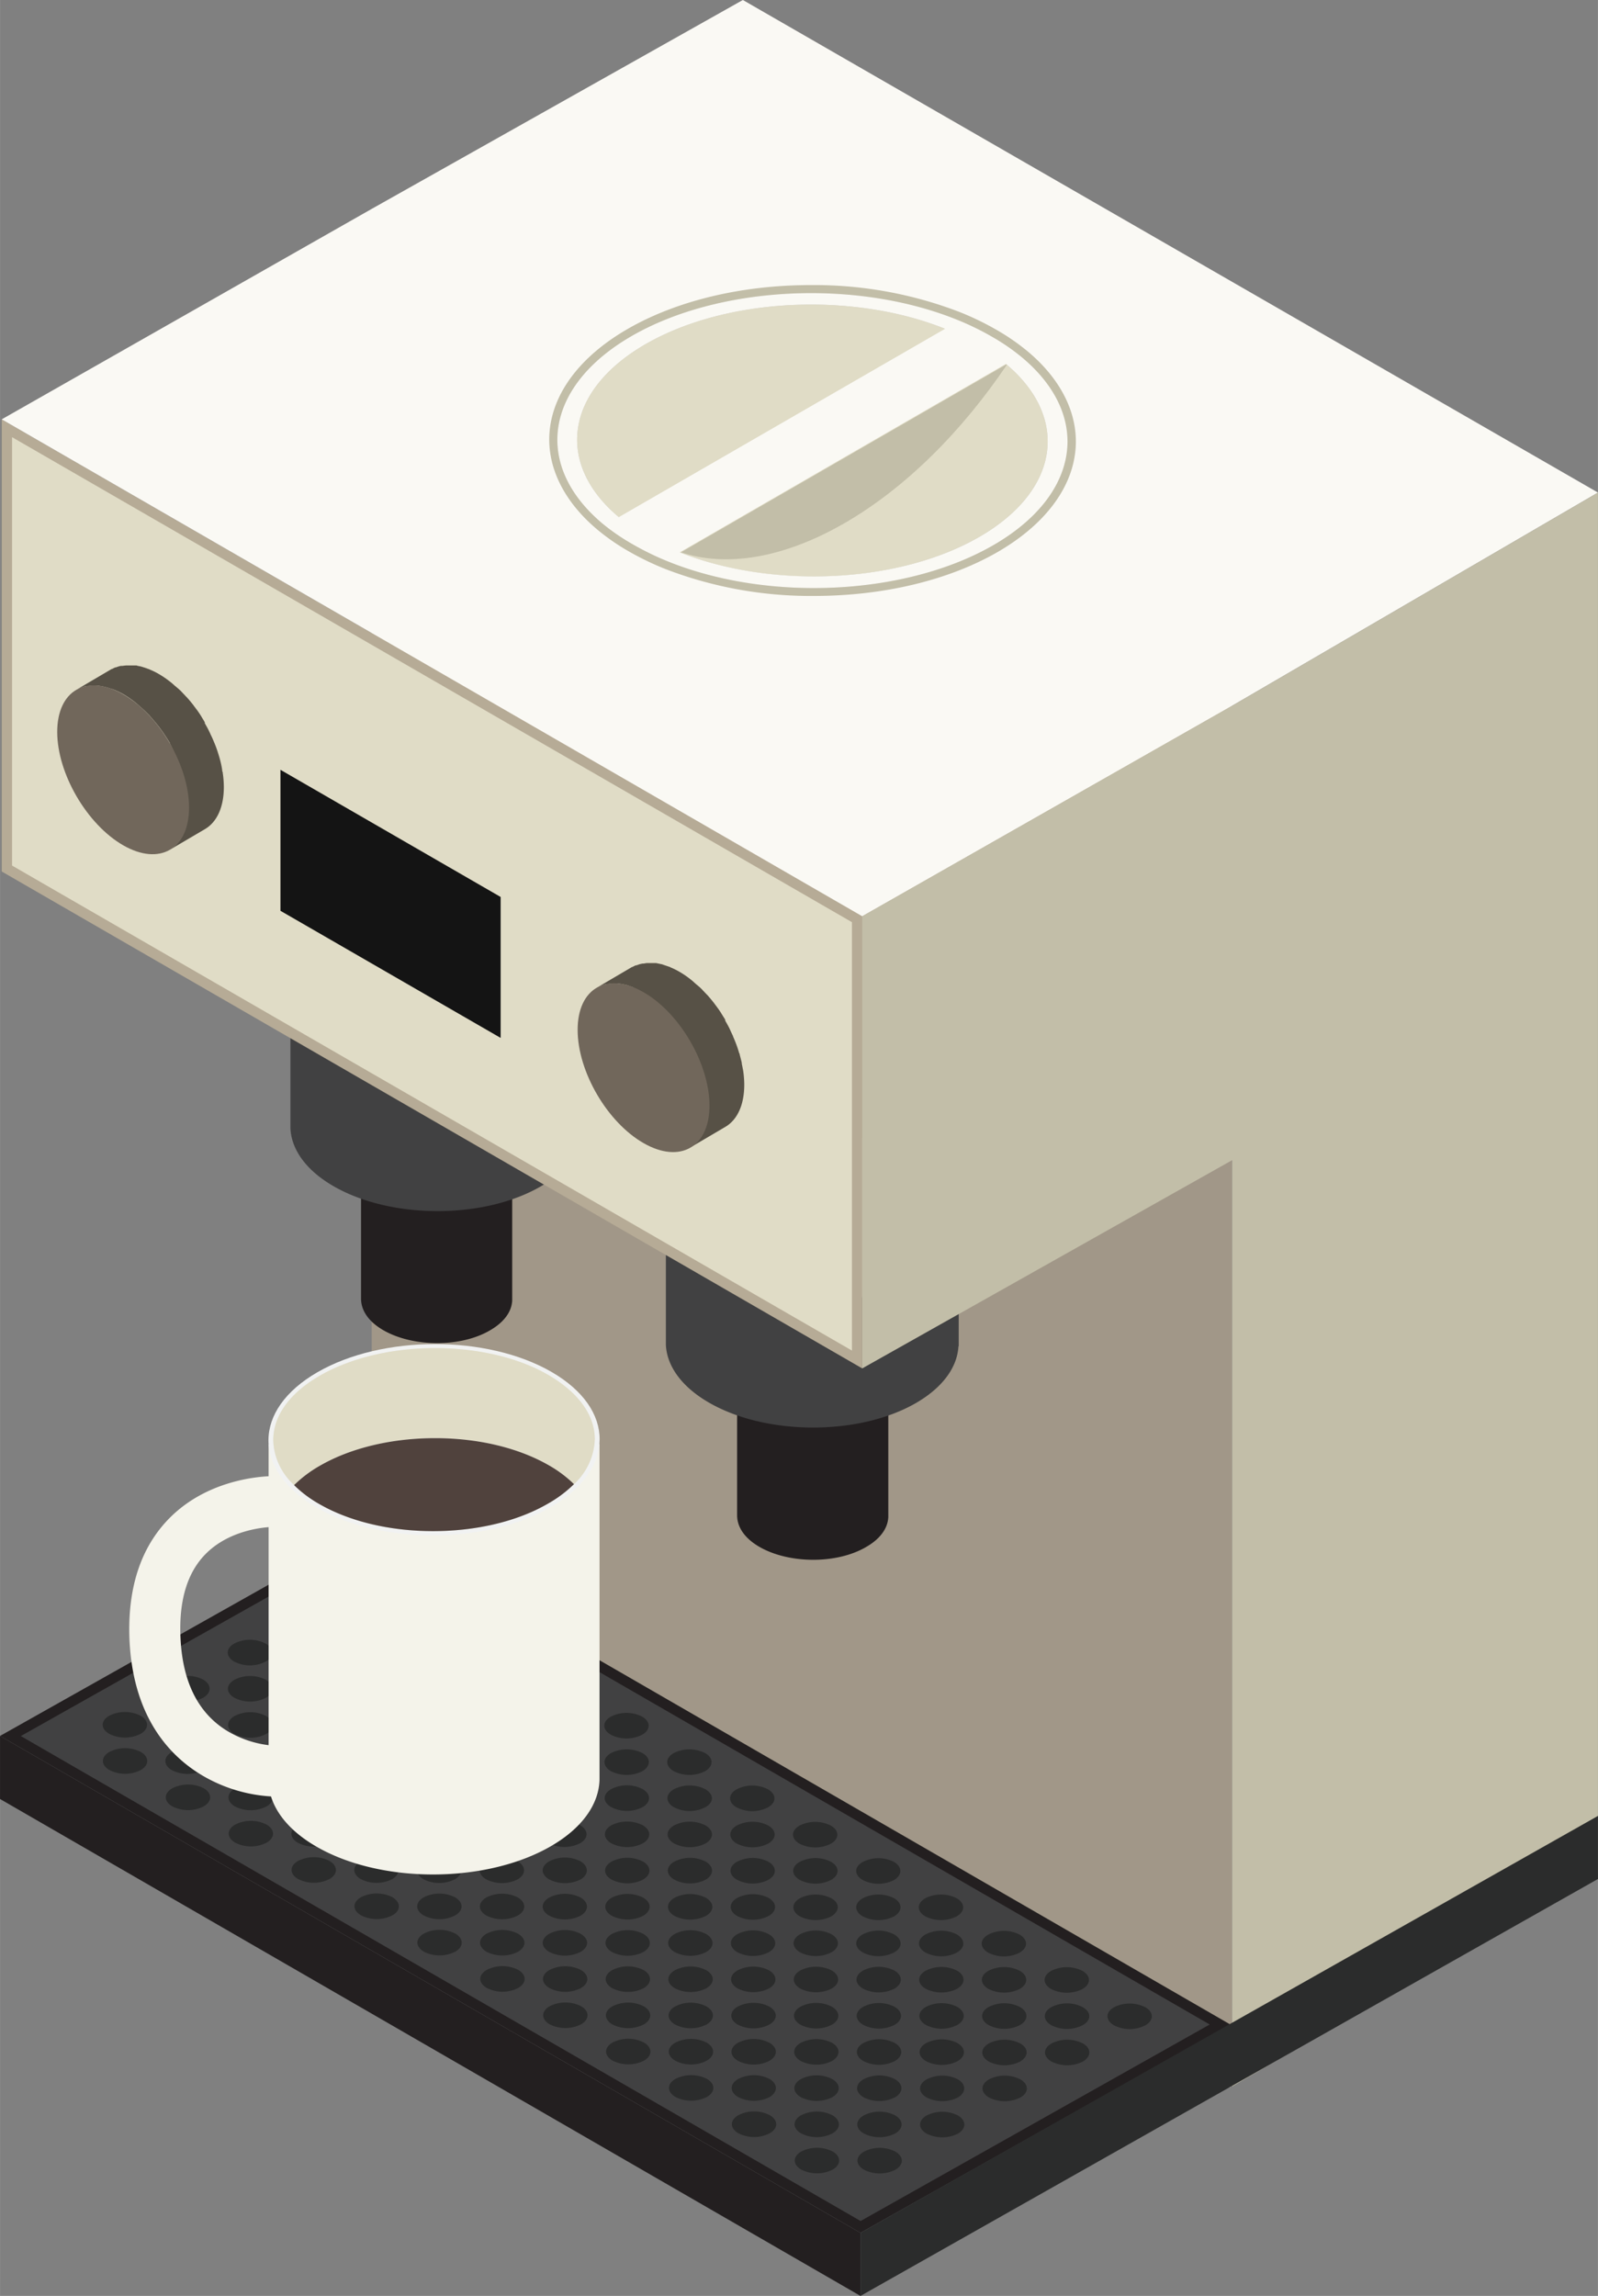 <svg xmlns="http://www.w3.org/2000/svg" width="97.1mm" height="139.47mm" viewBox="0 0 275.24 395.36"><rect x="0" y="0" width="275.24" height="395.36" fill="#808080" stroke="none"/><defs><style>.cls-1,.cls-14{fill:#a19788;}.cls-2{fill:#c2bea8;}.cls-3{fill:#b6ab96;}.cls-4{fill:#231f20;}.cls-5{fill:#414142;}.cls-6{fill:#2b2c2c;}.cls-7{fill:#f4f3ea;}.cls-8{fill:#f1f2f2;}.cls-9{fill:#e7e8e9;}.cls-10{fill:#e0dcc6;}.cls-11{fill:#50423d;}.cls-12{fill:#d1d2d4;}.cls-13{fill:#faf9f4;}.cls-14{opacity:0.32;}.cls-15{fill:#575146;}.cls-16{fill:#71675b;}.cls-17{fill:#141414;}</style></defs><g id="Слой_2" data-name="Слой 2"><g id="Слой_1-2" data-name="Слой 1"><polygon class="cls-1" points="212.23 359.29 64.02 273.72 64.02 35.97 212.23 121.53 212.23 359.29"/><polygon class="cls-2" points="211.94 359.5 63.72 273.93 63.72 263.06 211.94 348.63 211.94 359.5"/><polygon class="cls-3" points="212.23 199.78 64.02 114.21 64.02 36.34 212.23 121.91 212.23 199.78"/><polygon class="cls-4" points="0 298.93 63.72 263.06 211.94 348.63 148.21 384.5 0 298.93"/><polygon class="cls-5" points="3.58 298.95 63.71 265.11 208.36 348.62 148.23 382.46 3.58 298.95"/><path class="cls-6" d="M67.27,273.7a5.92,5.92,0,0,1-5.39,0c-1.5-.86-1.51-2.26,0-3.12a6,6,0,0,1,5.4,0C68.75,271.45,68.76,272.84,67.27,273.7Z"/><path class="cls-6" d="M78.11,280a6,6,0,0,1-5.4,0c-1.5-.87-1.51-2.26,0-3.12a6,6,0,0,1,5.4,0C79.59,277.7,79.6,279.1,78.11,280Z"/><path class="cls-6" d="M88.94,286.21a5.94,5.94,0,0,1-5.4,0c-1.49-.86-1.5-2.26,0-3.11a5.94,5.94,0,0,1,5.4,0C90.42,284,90.43,285.36,88.94,286.21Z"/><path class="cls-6" d="M99.78,292.47a6,6,0,0,1-5.4,0c-1.5-.87-1.51-2.26,0-3.12a6,6,0,0,1,5.4,0C101.26,290.21,101.26,291.61,99.78,292.47Z"/><path class="cls-6" d="M110.61,298.72a5.94,5.94,0,0,1-5.4,0c-1.5-.86-1.5-2.26,0-3.11a5.94,5.94,0,0,1,5.4,0C112.09,296.47,112.1,297.86,110.61,298.72Z"/><path class="cls-6" d="M121.45,305a6,6,0,0,1-5.4,0c-1.5-.87-1.51-2.26,0-3.12a6,6,0,0,1,5.4,0C122.92,302.72,122.93,304.12,121.45,305Z"/><path class="cls-6" d="M132.28,311.23a5.94,5.94,0,0,1-5.4,0c-1.5-.86-1.51-2.26,0-3.11a5.94,5.94,0,0,1,5.4,0C133.76,309,133.77,310.37,132.28,311.23Z"/><path class="cls-6" d="M143.11,317.49a6,6,0,0,1-5.4,0c-1.49-.87-1.5-2.26,0-3.12a6,6,0,0,1,5.4,0C144.59,315.23,144.6,316.63,143.11,317.49Z"/><path class="cls-6" d="M154,323.74a5.94,5.94,0,0,1-5.4,0c-1.5-.86-1.51-2.26,0-3.11a5.94,5.94,0,0,1,5.4,0C155.43,321.49,155.43,322.88,154,323.74Z"/><path class="cls-6" d="M164.78,330a6,6,0,0,1-5.4,0c-1.5-.87-1.5-2.26,0-3.12a6,6,0,0,1,5.4,0C166.26,327.74,166.27,329.14,164.78,330Z"/><path class="cls-6" d="M175.61,336.25a5.92,5.92,0,0,1-5.39,0c-1.5-.86-1.51-2.26,0-3.11a6,6,0,0,1,5.4,0C177.09,334,177.1,335.39,175.61,336.25Z"/><path class="cls-6" d="M186.45,342.51a6,6,0,0,1-5.4,0c-1.5-.87-1.5-2.26,0-3.12a6,6,0,0,1,5.4,0C187.93,340.25,187.94,341.65,186.45,342.51Z"/><path class="cls-6" d="M197.28,348.76a5.94,5.94,0,0,1-5.4,0c-1.49-.86-1.5-2.26,0-3.11a6,6,0,0,1,5.4,0C198.76,346.51,198.77,347.9,197.28,348.76Z"/><path class="cls-6" d="M67.31,279.94a6,6,0,0,1-5.4,0c-1.5-.87-1.5-2.26,0-3.12a6,6,0,0,1,5.4,0C68.79,277.68,68.8,279.08,67.31,279.94Z"/><path class="cls-6" d="M78.14,286.19a5.94,5.94,0,0,1-5.4,0c-1.49-.86-1.5-2.26,0-3.11a5.94,5.94,0,0,1,5.4,0C79.62,283.94,79.63,285.33,78.14,286.19Z"/><path class="cls-6" d="M89,292.45a6,6,0,0,1-5.4,0c-1.5-.86-1.51-2.26,0-3.12a6,6,0,0,1,5.4,0C90.46,290.19,90.46,291.59,89,292.45Z"/><path class="cls-6" d="M99.81,298.7a5.94,5.94,0,0,1-5.4,0c-1.49-.86-1.5-2.26,0-3.11a6,6,0,0,1,5.4,0C101.29,296.45,101.3,297.84,99.81,298.7Z"/><path class="cls-6" d="M110.64,305a6,6,0,0,1-5.4,0c-1.49-.86-1.5-2.26,0-3.12a6,6,0,0,1,5.4,0C112.12,302.7,112.13,304.1,110.64,305Z"/><path class="cls-6" d="M121.48,311.21a5.94,5.94,0,0,1-5.4,0c-1.5-.86-1.5-2.26,0-3.11a6,6,0,0,1,5.4,0C123,309,123,310.35,121.48,311.21Z"/><path class="cls-6" d="M132.31,317.47a6,6,0,0,1-5.4,0c-1.49-.86-1.5-2.26,0-3.12a6,6,0,0,1,5.41,0C133.79,315.21,133.8,316.61,132.31,317.47Z"/><path class="cls-6" d="M143.15,323.72a5.94,5.94,0,0,1-5.4,0c-1.5-.86-1.51-2.26,0-3.11a5.94,5.94,0,0,1,5.4,0C144.63,321.47,144.63,322.87,143.15,323.72Z"/><path class="cls-6" d="M154,330a6,6,0,0,1-5.4,0c-1.5-.87-1.5-2.26,0-3.12a6,6,0,0,1,5.4,0C155.46,327.72,155.47,329.12,154,330Z"/><path class="cls-6" d="M164.81,336.23a5.94,5.94,0,0,1-5.4,0c-1.49-.86-1.5-2.26,0-3.12a6,6,0,0,1,5.4,0C166.29,334,166.3,335.37,164.81,336.23Z"/><path class="cls-6" d="M175.65,342.49a6,6,0,0,1-5.4,0c-1.5-.87-1.51-2.26,0-3.12a6,6,0,0,1,5.4,0C177.13,340.23,177.13,341.63,175.65,342.49Z"/><path class="cls-6" d="M186.48,348.74a5.94,5.94,0,0,1-5.4,0c-1.49-.86-1.5-2.26,0-3.11a5.94,5.94,0,0,1,5.4,0C188,346.49,188,347.89,186.48,348.74Z"/><path class="cls-6" d="M56.51,279.92a6,6,0,0,1-5.4,0c-1.5-.86-1.51-2.26,0-3.12a6,6,0,0,1,5.4,0C58,277.66,58,279.06,56.51,279.92Z"/><path class="cls-6" d="M67.34,286.17a5.94,5.94,0,0,1-5.4,0c-1.49-.86-1.5-2.26,0-3.11a5.94,5.94,0,0,1,5.4,0C68.82,283.92,68.83,285.32,67.34,286.17Z"/><path class="cls-6" d="M78.18,292.43a6,6,0,0,1-5.4,0c-1.5-.87-1.51-2.26,0-3.12a6,6,0,0,1,5.4,0C79.65,290.17,79.66,291.57,78.18,292.43Z"/><path class="cls-6" d="M89,298.68a5.94,5.94,0,0,1-5.4,0c-1.5-.86-1.5-2.26,0-3.11a5.94,5.94,0,0,1,5.4,0C90.49,296.43,90.5,297.83,89,298.68Z"/><path class="cls-6" d="M99.84,304.94a6,6,0,0,1-5.4,0c-1.49-.87-1.5-2.26,0-3.12a6,6,0,0,1,5.4,0C101.32,302.68,101.33,304.08,99.84,304.94Z"/><path class="cls-6" d="M110.68,311.19a5.94,5.94,0,0,1-5.4,0c-1.5-.86-1.51-2.26,0-3.11a5.94,5.94,0,0,1,5.4,0C112.16,308.94,112.16,310.34,110.68,311.19Z"/><path class="cls-6" d="M121.51,317.45a6,6,0,0,1-5.4,0c-1.49-.87-1.5-2.26,0-3.12a6,6,0,0,1,5.4,0C123,315.19,123,316.59,121.51,317.45Z"/><path class="cls-6" d="M132.35,323.7a5.94,5.94,0,0,1-5.4,0c-1.5-.86-1.51-2.26,0-3.11a5.94,5.94,0,0,1,5.4,0C133.82,321.45,133.83,322.85,132.35,323.7Z"/><path class="cls-6" d="M143.18,330a6,6,0,0,1-5.4,0c-1.5-.86-1.5-2.26,0-3.12a6,6,0,0,1,5.4,0C144.66,327.7,144.67,329.1,143.18,330Z"/><path class="cls-6" d="M154,336.21a5.94,5.94,0,0,1-5.4,0c-1.49-.86-1.5-2.26,0-3.11a5.94,5.94,0,0,1,5.4,0C155.49,334,155.5,335.36,154,336.21Z"/><path class="cls-6" d="M164.85,342.47a6,6,0,0,1-5.4,0c-1.5-.86-1.51-2.26,0-3.12a6,6,0,0,1,5.4,0C166.33,340.21,166.33,341.61,164.85,342.47Z"/><path class="cls-6" d="M175.68,348.72a5.94,5.94,0,0,1-5.4,0c-1.49-.86-1.5-2.26,0-3.11a5.94,5.94,0,0,1,5.4,0C177.16,346.47,177.17,347.87,175.68,348.72Z"/><path class="cls-6" d="M186.52,355a6,6,0,0,1-5.4,0c-1.5-.86-1.51-2.26,0-3.12a6,6,0,0,1,5.4,0C188,352.72,188,354.12,186.52,355Z"/><path class="cls-6" d="M56.54,286.15a5.94,5.94,0,0,1-5.4,0c-1.49-.86-1.5-2.25,0-3.11a5.94,5.94,0,0,1,5.4,0C58,283.9,58,285.3,56.54,286.15Z"/><path class="cls-6" d="M67.38,292.41a6,6,0,0,1-5.4,0c-1.5-.86-1.51-2.26,0-3.12a6,6,0,0,1,5.4,0C68.86,290.15,68.86,291.55,67.38,292.41Z"/><path class="cls-6" d="M78.21,298.66a5.94,5.94,0,0,1-5.4,0c-1.5-.86-1.5-2.25,0-3.11a5.94,5.94,0,0,1,5.4,0C79.69,296.41,79.7,297.81,78.21,298.66Z"/><path class="cls-6" d="M89,304.92a6,6,0,0,1-5.4,0c-1.49-.86-1.5-2.26,0-3.12a6,6,0,0,1,5.4,0C90.52,302.66,90.53,304.06,89,304.92Z"/><path class="cls-6" d="M99.88,311.17a5.94,5.94,0,0,1-5.4,0c-1.5-.86-1.5-2.25,0-3.11a5.94,5.94,0,0,1,5.4,0C101.36,308.92,101.37,310.32,99.88,311.17Z"/><path class="cls-6" d="M110.71,317.43a6,6,0,0,1-5.4,0c-1.49-.86-1.5-2.26,0-3.12a6,6,0,0,1,5.4,0C112.19,315.18,112.2,316.57,110.71,317.43Z"/><path class="cls-6" d="M121.55,323.68a5.94,5.94,0,0,1-5.4,0c-1.5-.86-1.51-2.26,0-3.11a5.94,5.94,0,0,1,5.4,0C123,321.43,123,322.83,121.55,323.68Z"/><path class="cls-6" d="M132.38,329.94a6,6,0,0,1-5.4,0c-1.5-.86-1.5-2.26,0-3.12a6,6,0,0,1,5.4,0C133.86,327.69,133.87,329.08,132.38,329.94Z"/><path class="cls-6" d="M143.21,336.19a5.94,5.94,0,0,1-5.4,0c-1.49-.86-1.5-2.26,0-3.11a5.94,5.94,0,0,1,5.4,0C144.69,333.94,144.7,335.34,143.21,336.19Z"/><path class="cls-6" d="M154.05,342.45a6,6,0,0,1-5.4,0c-1.5-.86-1.5-2.26,0-3.12a6,6,0,0,1,5.4,0C155.53,340.2,155.53,341.59,154.05,342.45Z"/><path class="cls-6" d="M164.88,348.7a5.94,5.94,0,0,1-5.4,0c-1.49-.86-1.5-2.26,0-3.11a6,6,0,0,1,5.41,0C166.36,346.45,166.37,347.85,164.88,348.7Z"/><path class="cls-6" d="M175.72,355a6,6,0,0,1-5.4,0c-1.5-.86-1.51-2.26,0-3.12a6,6,0,0,1,5.4,0C177.2,352.71,177.2,354.1,175.72,355Z"/><path class="cls-6" d="M45.74,286.13a5.94,5.94,0,0,1-5.4,0c-1.49-.86-1.5-2.26,0-3.11a5.94,5.94,0,0,1,5.4,0C47.22,283.88,47.23,285.28,45.74,286.13Z"/><path class="cls-6" d="M56.58,292.39a6,6,0,0,1-5.4,0c-1.5-.86-1.51-2.26,0-3.12a6,6,0,0,1,5.4,0C58.06,290.14,58.06,291.53,56.58,292.39Z"/><path class="cls-6" d="M67.41,298.65a6,6,0,0,1-5.4,0c-1.5-.86-1.5-2.25,0-3.11a5.94,5.94,0,0,1,5.4,0C68.89,296.39,68.9,297.79,67.41,298.65Z"/><path class="cls-6" d="M78.24,304.9a6,6,0,0,1-5.4,0c-1.49-.86-1.5-2.26,0-3.12a6,6,0,0,1,5.4,0C79.72,302.65,79.73,304,78.24,304.9Z"/><path class="cls-6" d="M89.08,311.15a5.94,5.94,0,0,1-5.4,0c-1.5-.86-1.51-2.26,0-3.11a5.94,5.94,0,0,1,5.4,0C90.56,308.9,90.56,310.3,89.08,311.15Z"/><path class="cls-6" d="M99.91,317.41a6,6,0,0,1-5.4,0c-1.49-.86-1.5-2.26,0-3.12a6,6,0,0,1,5.4,0C101.39,315.16,101.4,316.55,99.91,317.41Z"/><path class="cls-6" d="M110.75,323.67a6,6,0,0,1-5.4,0c-1.5-.86-1.51-2.25,0-3.11a5.94,5.94,0,0,1,5.4,0C112.22,321.41,112.23,322.81,110.75,323.67Z"/><path class="cls-6" d="M121.58,329.92a6,6,0,0,1-5.4,0c-1.5-.86-1.5-2.26,0-3.12a6,6,0,0,1,5.4,0C123.06,327.67,123.07,329.06,121.58,329.92Z"/><path class="cls-6" d="M132.41,336.18a6,6,0,0,1-5.4,0c-1.49-.87-1.5-2.26,0-3.12a5.94,5.94,0,0,1,5.4,0C133.89,333.92,133.9,335.32,132.41,336.18Z"/><path class="cls-6" d="M143.25,342.43a6,6,0,0,1-5.4,0c-1.5-.86-1.51-2.26,0-3.12a6,6,0,0,1,5.4,0C144.73,340.18,144.73,341.57,143.25,342.43Z"/><path class="cls-6" d="M154.08,348.68a5.94,5.94,0,0,1-5.4,0c-1.49-.86-1.5-2.25,0-3.11a5.94,5.94,0,0,1,5.4,0C155.56,346.43,155.57,347.83,154.08,348.68Z"/><path class="cls-6" d="M164.92,354.94a6,6,0,0,1-5.4,0c-1.5-.86-1.51-2.26,0-3.12a6,6,0,0,1,5.4,0C166.39,352.69,166.4,354.08,164.92,354.94Z"/><path class="cls-6" d="M175.75,361.19a6,6,0,0,1-5.4,0c-1.5-.87-1.5-2.26,0-3.12a5.94,5.94,0,0,1,5.4,0C177.23,358.94,177.24,360.34,175.75,361.19Z"/><path class="cls-6" d="M45.78,292.37a6,6,0,0,1-5.4,0c-1.5-.86-1.51-2.26,0-3.12a6,6,0,0,1,5.4,0C47.26,290.12,47.26,291.51,45.78,292.37Z"/><path class="cls-6" d="M56.61,298.62a6,6,0,0,1-5.4,0c-1.5-.87-1.5-2.26,0-3.12a5.94,5.94,0,0,1,5.4,0C58.09,296.37,58.1,297.77,56.61,298.62Z"/><path class="cls-6" d="M67.44,304.88a6,6,0,0,1-5.4,0c-1.49-.86-1.5-2.26,0-3.12a6,6,0,0,1,5.4,0C68.92,302.63,68.93,304,67.44,304.88Z"/><path class="cls-6" d="M78.28,311.13a6,6,0,0,1-5.4,0c-1.5-.87-1.51-2.26,0-3.12a5.94,5.94,0,0,1,5.4,0C79.76,308.88,79.77,310.28,78.28,311.13Z"/><path class="cls-6" d="M89.11,317.39a6,6,0,0,1-5.4,0c-1.49-.86-1.5-2.26,0-3.12a6,6,0,0,1,5.4,0C90.59,315.14,90.6,316.53,89.11,317.39Z"/><path class="cls-6" d="M100,323.64a6,6,0,0,1-5.4,0c-1.5-.87-1.51-2.26,0-3.12a5.94,5.94,0,0,1,5.4,0C101.43,321.39,101.43,322.79,100,323.64Z"/><path class="cls-6" d="M110.78,329.9a6,6,0,0,1-5.4,0c-1.5-.86-1.5-2.26,0-3.12a6,6,0,0,1,5.4,0C112.26,327.65,112.27,329,110.78,329.9Z"/><path class="cls-6" d="M121.61,336.15a6,6,0,0,1-5.4,0c-1.49-.87-1.5-2.26,0-3.12a5.94,5.94,0,0,1,5.4,0C123.09,333.9,123.1,335.3,121.61,336.15Z"/><path class="cls-6" d="M132.45,342.41a6,6,0,0,1-5.4,0c-1.5-.86-1.51-2.26,0-3.12a6,6,0,0,1,5.4,0C133.93,340.16,133.94,341.55,132.45,342.41Z"/><path class="cls-6" d="M143.28,348.66a5.94,5.94,0,0,1-5.4,0c-1.49-.86-1.5-2.25,0-3.11a5.94,5.94,0,0,1,5.4,0C144.76,346.41,144.77,347.81,143.28,348.66Z"/><path class="cls-6" d="M154.12,354.92a6,6,0,0,1-5.4,0c-1.5-.86-1.51-2.26,0-3.12a6,6,0,0,1,5.4,0C155.6,352.67,155.6,354.06,154.12,354.92Z"/><path class="cls-6" d="M165,361.18a6,6,0,0,1-5.4,0c-1.5-.86-1.5-2.25,0-3.11a5.94,5.94,0,0,1,5.4,0C166.43,358.92,166.44,360.32,165,361.18Z"/><path class="cls-6" d="M35,292.35a6,6,0,0,1-5.4,0c-1.5-.86-1.51-2.26,0-3.12a6,6,0,0,1,5.4,0C36.46,290.1,36.46,291.49,35,292.35Z"/><path class="cls-6" d="M45.81,298.61a6,6,0,0,1-5.4,0c-1.5-.87-1.5-2.26,0-3.12a5.94,5.94,0,0,1,5.4,0C47.29,296.35,47.3,297.75,45.81,298.61Z"/><path class="cls-6" d="M56.64,304.86a6,6,0,0,1-5.4,0c-1.49-.86-1.5-2.26,0-3.12a6,6,0,0,1,5.4,0C58.12,302.61,58.13,304,56.64,304.86Z"/><path class="cls-6" d="M67.48,311.12a6,6,0,0,1-5.4,0c-1.5-.87-1.51-2.26,0-3.12a5.94,5.94,0,0,1,5.4,0C69,308.86,69,310.26,67.48,311.12Z"/><path class="cls-6" d="M78.31,317.37a6,6,0,0,1-5.4,0c-1.49-.86-1.5-2.26,0-3.12a6,6,0,0,1,5.41,0C79.79,315.12,79.8,316.51,78.31,317.37Z"/><path class="cls-6" d="M89.15,323.63a6,6,0,0,1-5.4,0c-1.5-.87-1.51-2.26,0-3.12a5.94,5.94,0,0,1,5.4,0C90.62,321.37,90.63,322.77,89.15,323.63Z"/><path class="cls-6" d="M100,329.88a5.94,5.94,0,0,1-5.4,0c-1.5-.86-1.5-2.26,0-3.12a6,6,0,0,1,5.4,0C101.46,327.63,101.47,329,100,329.88Z"/><path class="cls-6" d="M110.81,336.14a6,6,0,0,1-5.4,0c-1.49-.87-1.5-2.26,0-3.12a5.94,5.94,0,0,1,5.4,0C112.29,333.88,112.3,335.28,110.81,336.14Z"/><path class="cls-6" d="M121.65,342.39a6,6,0,0,1-5.4,0c-1.5-.86-1.51-2.26,0-3.12a6,6,0,0,1,5.4,0C123.13,340.14,123.13,341.53,121.65,342.39Z"/><path class="cls-6" d="M132.48,348.65a6,6,0,0,1-5.4,0c-1.49-.87-1.5-2.26,0-3.12a6,6,0,0,1,5.41,0C134,346.39,134,347.79,132.48,348.65Z"/><path class="cls-6" d="M143.32,354.9a6,6,0,0,1-5.4,0c-1.5-.86-1.51-2.26,0-3.12a6,6,0,0,1,5.4,0C144.79,352.65,144.8,354,143.32,354.9Z"/><path class="cls-6" d="M154.15,361.16a6,6,0,0,1-5.4,0c-1.5-.87-1.5-2.26,0-3.12a5.94,5.94,0,0,1,5.4,0C155.63,358.9,155.64,360.3,154.15,361.16Z"/><path class="cls-6" d="M165,367.41a6,6,0,0,1-5.4,0c-1.49-.86-1.5-2.26,0-3.12a6,6,0,0,1,5.4,0C166.46,365.16,166.47,366.55,165,367.41Z"/><path class="cls-6" d="M35,298.59a6,6,0,0,1-5.4,0c-1.5-.87-1.5-2.26,0-3.12a5.94,5.94,0,0,1,5.4,0C36.49,296.33,36.5,297.73,35,298.59Z"/><path class="cls-6" d="M45.84,304.84a6,6,0,0,1-5.4,0c-1.49-.86-1.5-2.26,0-3.12a6,6,0,0,1,5.4,0C47.32,302.59,47.33,304,45.84,304.84Z"/><path class="cls-6" d="M56.68,311.1a6,6,0,0,1-5.4,0c-1.5-.87-1.51-2.26,0-3.12a5.94,5.94,0,0,1,5.4,0C58.16,308.84,58.16,310.24,56.68,311.1Z"/><path class="cls-6" d="M67.51,317.35a6,6,0,0,1-5.4,0c-1.49-.86-1.5-2.26,0-3.12a6,6,0,0,1,5.4,0C69,315.1,69,316.49,67.51,317.35Z"/><path class="cls-6" d="M78.35,323.61a6,6,0,0,1-5.4,0c-1.5-.87-1.51-2.26,0-3.12a5.94,5.94,0,0,1,5.4,0C79.82,321.35,79.83,322.75,78.35,323.61Z"/><path class="cls-6" d="M89.18,329.86a6,6,0,0,1-5.4,0c-1.5-.86-1.5-2.26,0-3.12a6,6,0,0,1,5.4,0C90.66,327.61,90.67,329,89.18,329.86Z"/><path class="cls-6" d="M100,336.12a6,6,0,0,1-5.4,0c-1.49-.87-1.5-2.26,0-3.12a5.94,5.94,0,0,1,5.4,0C101.49,333.86,101.5,335.26,100,336.12Z"/><path class="cls-6" d="M110.85,342.37a6,6,0,0,1-5.4,0c-1.5-.86-1.51-2.26,0-3.12a6,6,0,0,1,5.4,0C112.33,340.12,112.33,341.51,110.85,342.37Z"/><path class="cls-6" d="M121.68,348.63a6,6,0,0,1-5.4,0c-1.49-.87-1.5-2.26,0-3.12a5.94,5.94,0,0,1,5.4,0C123.16,346.37,123.17,347.77,121.68,348.63Z"/><path class="cls-6" d="M132.52,354.88a6,6,0,0,1-5.4,0c-1.5-.86-1.51-2.26,0-3.12a6,6,0,0,1,5.4,0C134,352.63,134,354,132.52,354.88Z"/><path class="cls-6" d="M143.35,361.14a6,6,0,0,1-5.4,0c-1.5-.87-1.5-2.26,0-3.12a5.94,5.94,0,0,1,5.4,0C144.83,358.88,144.84,360.28,143.35,361.14Z"/><path class="cls-6" d="M154.18,367.39a6,6,0,0,1-5.4,0c-1.49-.86-1.5-2.26,0-3.12a6,6,0,0,1,5.4,0C155.66,365.14,155.67,366.53,154.18,367.39Z"/><path class="cls-6" d="M24.21,298.57a6,6,0,0,1-5.4,0c-1.5-.87-1.5-2.26,0-3.12a6,6,0,0,1,5.4,0C25.69,296.31,25.7,297.71,24.21,298.57Z"/><path class="cls-6" d="M35,304.82a5.94,5.94,0,0,1-5.4,0c-1.49-.86-1.5-2.26,0-3.12a6,6,0,0,1,5.4,0C36.52,302.57,36.53,304,35,304.82Z"/><path class="cls-6" d="M45.88,311.08a6,6,0,0,1-5.4,0c-1.5-.87-1.51-2.26,0-3.12a6,6,0,0,1,5.4,0C47.36,308.82,47.36,310.22,45.88,311.08Z"/><path class="cls-6" d="M56.71,317.33a5.94,5.94,0,0,1-5.4,0c-1.49-.86-1.5-2.26,0-3.12a6,6,0,0,1,5.4,0C58.19,315.08,58.2,316.47,56.71,317.33Z"/><path class="cls-6" d="M67.55,323.59a6,6,0,0,1-5.4,0c-1.5-.87-1.51-2.26,0-3.12a6,6,0,0,1,5.4,0C69,321.33,69,322.73,67.55,323.59Z"/><path class="cls-6" d="M78.38,329.84a5.94,5.94,0,0,1-5.4,0c-1.5-.86-1.5-2.26,0-3.12a6,6,0,0,1,5.4,0C79.86,327.59,79.87,329,78.38,329.84Z"/><path class="cls-6" d="M89.21,336.1a6,6,0,0,1-5.4,0c-1.49-.87-1.5-2.26,0-3.12a6,6,0,0,1,5.4,0C90.69,333.84,90.7,335.24,89.21,336.1Z"/><path class="cls-6" d="M100.05,342.35a5.94,5.94,0,0,1-5.4,0c-1.5-.86-1.51-2.26,0-3.12a6,6,0,0,1,5.4,0C101.53,340.1,101.53,341.49,100.05,342.35Z"/><path class="cls-6" d="M110.88,348.61a6,6,0,0,1-5.4,0c-1.49-.87-1.5-2.26,0-3.12a6,6,0,0,1,5.41,0C112.36,346.35,112.37,347.75,110.88,348.61Z"/><path class="cls-6" d="M121.71,354.86a5.92,5.92,0,0,1-5.39,0c-1.5-.86-1.51-2.26,0-3.12a6,6,0,0,1,5.4,0C123.19,352.61,123.2,354,121.71,354.86Z"/><path class="cls-6" d="M132.55,361.12a6,6,0,0,1-5.4,0c-1.5-.87-1.5-2.26,0-3.12a5.94,5.94,0,0,1,5.4,0C134,358.86,134,360.26,132.55,361.12Z"/><path class="cls-6" d="M143.38,367.37a5.94,5.94,0,0,1-5.4,0c-1.49-.86-1.5-2.26,0-3.12a6,6,0,0,1,5.4,0C144.86,365.12,144.87,366.51,143.38,367.37Z"/><path class="cls-6" d="M154.22,373.63a6,6,0,0,1-5.4,0c-1.5-.87-1.51-2.26,0-3.12a5.94,5.94,0,0,1,5.4,0C155.7,371.37,155.7,372.77,154.22,373.63Z"/><path class="cls-6" d="M24.24,304.8a5.94,5.94,0,0,1-5.4,0c-1.49-.86-1.5-2.26,0-3.12a6,6,0,0,1,5.4,0C25.72,302.55,25.73,303.94,24.24,304.8Z"/><path class="cls-6" d="M35.08,311.06a6,6,0,0,1-5.4,0c-1.5-.87-1.51-2.26,0-3.12a6,6,0,0,1,5.4,0C36.56,308.8,36.56,310.2,35.08,311.06Z"/><path class="cls-6" d="M45.91,317.31a5.94,5.94,0,0,1-5.4,0c-1.49-.86-1.5-2.26,0-3.12a6,6,0,0,1,5.39,0C47.39,315.06,47.4,316.45,45.91,317.31Z"/><path class="cls-6" d="M56.75,323.57a6,6,0,0,1-5.41,0c-1.49-.87-1.5-2.26,0-3.12a6,6,0,0,1,5.4,0C58.22,321.31,58.23,322.71,56.75,323.57Z"/><path class="cls-6" d="M67.58,329.82a5.94,5.94,0,0,1-5.4,0c-1.5-.86-1.5-2.26,0-3.12a6,6,0,0,1,5.4,0C69.06,327.57,69.07,329,67.58,329.82Z"/><path class="cls-6" d="M78.41,336.08a6,6,0,0,1-5.4,0c-1.49-.87-1.5-2.26,0-3.12a6,6,0,0,1,5.4,0C79.89,333.82,79.9,335.22,78.41,336.08Z"/><path class="cls-6" d="M89.25,342.33a5.94,5.94,0,0,1-5.4,0c-1.5-.86-1.51-2.26,0-3.12a6,6,0,0,1,5.4,0C90.73,340.08,90.73,341.47,89.25,342.33Z"/><path class="cls-6" d="M100.08,348.59a6,6,0,0,1-5.4,0c-1.5-.87-1.5-2.26,0-3.12a6,6,0,0,1,5.4,0C101.56,346.33,101.57,347.73,100.08,348.59Z"/><path class="cls-6" d="M110.92,354.84a6,6,0,0,1-5.41,0c-1.49-.86-1.5-2.26,0-3.12a6,6,0,0,1,5.4,0C112.39,352.59,112.4,354,110.92,354.84Z"/><path class="cls-6" d="M121.75,361.1a6,6,0,0,1-5.4,0c-1.5-.87-1.5-2.26,0-3.12a6,6,0,0,1,5.4,0C123.23,358.84,123.24,360.24,121.75,361.1Z"/><path class="cls-6" d="M132.58,367.35a5.94,5.94,0,0,1-5.4,0c-1.49-.86-1.5-2.26,0-3.12a6,6,0,0,1,5.4,0C134.06,365.1,134.07,366.49,132.58,367.35Z"/><path class="cls-6" d="M143.42,373.61a6,6,0,0,1-5.4,0c-1.5-.87-1.51-2.26,0-3.12a6,6,0,0,1,5.4,0C144.9,371.35,144.9,372.75,143.42,373.61Z"/><polygon class="cls-4" points="148.21 395.36 0 309.79 0 298.93 148.21 384.5 148.21 395.36"/><path class="cls-7" d="M47.37,309.38l0-8.76h0a18.12,18.12,0,0,1-8.2-2.53c-5.17-3.13-7.9-8.76-8.11-16.74-.17-6.08,1.31-10.72,4.41-13.81,4.67-4.67,11.72-4.61,11.79-4.61l.24-8.75c-.44,0-10.85-.22-18.23,7.16-4.86,4.86-7.2,11.67-7,20.24.39,14.16,7.14,21,12.75,24.26A26.43,26.43,0,0,0,47.37,309.38Z"/><path class="cls-7" d="M46.26,307.07a8.55,8.55,0,0,1,0-1.24V248.71h57l0,57.56h0v.24h0c-.13,4.14-2.92,8.26-8.4,11.42-11.18,6.45-29.23,6.48-40.34.07-5.22-3-8-6.92-8.26-10.89h0Z"/><path class="cls-8" d="M54.52,259.6c11.11,6.41,29.16,6.38,40.34-.07s11.23-16.88.12-23.29-29.16-6.38-40.33.07S43.42,253.19,54.52,259.6Z"/><path class="cls-9" d="M74.58,263.66c7.48,0,14.52-1.68,19.82-4.74s8-6.94,8-11.1-2.82-8-7.93-11-12.17-4.67-19.59-4.67-14.52,1.69-19.82,4.74-8,7-8,11.11,2.81,8,7.93,11S67.16,263.66,74.58,263.66Z"/><path class="cls-10" d="M47.06,248a10.87,10.87,0,0,0,3.59,7.72A20.67,20.67,0,0,0,55,259c5.21,3,12.17,4.66,19.59,4.66S89.1,262,94.39,258.92a21.37,21.37,0,0,0,4.47-3.35,11,11,0,0,0,3.59-7.76c0-4.12-2.81-8-7.93-11s-12.17-4.67-19.59-4.67-14.52,1.69-19.82,4.74S47.06,243.86,47.06,248Z"/><path class="cls-9" d="M50.65,255.74A20.67,20.67,0,0,0,55,259c5.21,3,12.17,4.66,19.59,4.66S89.1,262,94.39,258.92a21.37,21.37,0,0,0,4.47-3.35,20.91,20.91,0,0,0-4.34-3.25c-5.21-3-12.17-4.67-19.59-4.67s-14.52,1.68-19.82,4.74A21.29,21.29,0,0,0,50.65,255.74Z"/><path class="cls-11" d="M50.65,255.74A20.67,20.67,0,0,0,55,259c5.21,3,12.17,4.66,19.59,4.66S89.1,262,94.39,258.92a21.37,21.37,0,0,0,4.47-3.35,20.91,20.91,0,0,0-4.34-3.25c-5.21-3-12.17-4.67-19.59-4.67s-14.52,1.68-19.82,4.74A21.29,21.29,0,0,0,50.65,255.74Z"/><path class="cls-4" d="M88.22,224.12v-.32h0V200.22l-2.36.49a10.67,10.67,0,0,0-1.48-1c-5.1-2.95-13.35-3-18.42,0A10.64,10.64,0,0,0,64.1,201l-1.92-.92v23.53h0c0,2,1.23,3.94,3.84,5.45,5.1,2.94,13.35,3,18.42,0,2.4-1.39,3.65-3.18,3.77-5Z"/><path class="cls-12" d="M84.44,205.68c-5.07,2.93-13.32,2.91-18.42,0S60.89,197.94,66,195s13.32-2.91,18.42,0S89.51,202.75,84.44,205.68Z"/><path class="cls-5" d="M100.4,194.53q0-.39,0-.78V172.16l-1,.2A15.67,15.67,0,0,0,93,166c-9.88-5.7-25.84-5.73-35.66-.06a15.31,15.31,0,0,0-6.42,6.37l-.9-.42v22.42h0c.17,3.6,2.64,7.19,7.42,9.95,9.88,5.7,25.85,5.73,35.66.06,4.67-2.69,7.1-6.18,7.31-9.72h0Z"/><path class="cls-12" d="M93.08,182.73c-9.81,5.67-25.78,5.64-35.66-.06s-9.93-14.92-.11-20.59,25.78-5.64,35.66.06S102.9,177.06,93.08,182.73Z"/><path class="cls-4" d="M153,261.36V261h0V237.46l-2.36.49a10.67,10.67,0,0,0-1.48-1c-5.1-3-13.35-3-18.42,0a10.13,10.13,0,0,0-1.86,1.35l-1.92-.91v23.53h0c0,2,1.23,3.94,3.84,5.45,5.1,2.94,13.35,3,18.42,0,2.4-1.38,3.65-3.18,3.77-5Z"/><path class="cls-12" d="M149.17,242.92c-5.07,2.93-13.32,2.91-18.42,0s-5.13-7.71-.06-10.64,13.32-2.91,18.42,0S154.24,240,149.17,242.92Z"/><path class="cls-5" d="M165.13,231.77q0-.39,0-.78V209.4l-1,.2a15.67,15.67,0,0,0-6.46-6.33c-9.88-5.7-25.84-5.73-35.66-.06a15.31,15.31,0,0,0-6.42,6.37l-.9-.42v22.42h0c.17,3.6,2.64,7.19,7.42,9.95,9.88,5.7,25.85,5.73,35.66.07,4.66-2.7,7.1-6.19,7.31-9.72h0Z"/><path class="cls-12" d="M157.81,220c-9.81,5.67-25.78,5.64-35.66-.06S112.22,205,122,199.32s25.78-5.64,35.66.06S167.63,214.31,157.81,220Z"/><polygon class="cls-3" points="148.51 235.64 0.29 150.07 0.29 72.21 148.51 157.78 148.51 235.64"/><polygon class="cls-10" points="2.07 149.05 2.07 75.28 146.74 158.8 146.74 232.57 2.07 149.05"/><polygon class="cls-13" points="127.95 0 64.02 35.97 0.29 72.21 148.51 157.78 212.23 121.53 275.24 84.82 127.95 0"/><polygon class="cls-2" points="212.23 121.53 148.51 157.78 148.51 235.64 212.23 199.78 212.23 359.29 275.24 322.57 275.24 84.82 212.23 121.53"/><polygon class="cls-6" points="148.21 395.36 275.24 323.56 275.24 312.7 148.21 384.5 148.21 395.36"/><path class="cls-2" d="M140.17,102.62A69.6,69.6,0,0,1,114.64,98a49.4,49.4,0,0,1-6.37-3.07,37.19,37.19,0,0,1-5.36-3.71c-5.84-4.89-8.77-10.89-8.25-16.9.58-6.73,5.35-13,13.42-17.66,8.45-4.88,19.67-7.57,31.6-7.57a69.73,69.73,0,0,1,25.53,4.61,48.91,48.91,0,0,1,6.38,3.07A37.79,37.79,0,0,1,177,60.5c5.84,4.88,8.77,10.88,8.25,16.89-.58,6.73-5.35,13-13.42,17.67-8.45,4.87-19.68,7.56-31.61,7.56Z"/><path class="cls-14" d="M176.05,61.56A35.76,35.76,0,0,0,170.89,58a47.32,47.32,0,0,0-6.19-3c-17.47-7-41-5.75-55.93,2.88s-17,22.2-5,32.28A36.48,36.48,0,0,0,109,93.74a48.6,48.6,0,0,0,6.19,3c17.47,7,41,5.75,55.92-2.87S188.11,71.65,176.05,61.56Z"/><path class="cls-10" d="M168.67,92.46c-14,8.08-35.77,9-51.59,2.65a43.18,43.18,0,0,1-5.72-2.76,33.55,33.55,0,0,1-4.77-3.3c-10.92-9.13-9.4-21.7,4.59-29.78s35.78-9,51.6-2.65a43,43,0,0,1,5.71,2.75,32.45,32.45,0,0,1,4.77,3.3C184.19,71.8,182.67,84.38,168.67,92.46Z"/><path class="cls-13" d="M176.05,61.56A35.76,35.76,0,0,0,170.89,58a47.32,47.32,0,0,0-6.19-3c-17.47-7-41-5.75-55.93,2.88s-17,22.2-5,32.28A36.48,36.48,0,0,0,109,93.74a48.6,48.6,0,0,0,6.19,3c17.47,7,41,5.75,55.92-2.87S188.11,71.65,176.05,61.56Zm-64.87-2.29c14-8.08,35.78-9,51.6-2.65L106.59,89.05C95.67,79.92,97.19,67.35,111.18,59.27Zm5.9,35.84,56.18-32.44c10.93,9.13,9.41,21.71-4.59,29.79S132.9,101.41,117.08,95.11Z"/><path class="cls-2" d="M173.42,62.82c-7.7,11.41-17.41,21.19-28,27.29s-20.42,7.56-28.13,5l56-32.33Z"/><path class="cls-15" d="M18.51,118.41l-.51-.14-.46-.1-.6-.09-.34,0a6,6,0,0,0-.73,0H15.7a7.53,7.53,0,0,0-.83.11l-.2,0a6.32,6.32,0,0,0-.62.18l-.19.07a5.17,5.17,0,0,0-.75.36h0l6.12-3.6.07,0c.18-.1.37-.19.56-.28l.11,0,.19-.07.3-.1.33-.08.2,0,.11,0a5.05,5.05,0,0,1,.68-.08h.93l.35,0c.1,0,.21,0,.31,0s.19,0,.29.06l.46.09a1.83,1.83,0,0,1,.25.06l.25.08c.27.08.53.17.8.27l.29.1.16.08a12.42,12.42,0,0,1,1.42.7,16.61,16.61,0,0,1,2.14,1.47c.23.17.44.38.66.57s.68.56,1,.87c.15.14.29.31.43.45l.38.4c.14.16.29.3.43.46.32.36.63.74.93,1.12l.3.41.16.21.3.4c.22.32.45.64.66,1s.4.64.59,1l0,.08,0,.07.45.8c.17.32.33.64.49,1s.28.58.41.88l0,0s0,0,0,0q.22.51.42,1c.14.35.27.71.39,1.06.06.18.11.36.17.54s.05.15.07.23l.12.39c.12.43.23.86.32,1.29.06.27.1.52.14.78s0,.28.08.42,0,.25.06.37a16.82,16.82,0,0,1,.16,2.22c0,3.56-1.24,6.07-3.26,7.26l-6.12,3.6c2-1.19,3.27-3.7,3.26-7.27a17.87,17.87,0,0,0-.22-2.59c0-.14-.05-.27-.07-.41a22,22,0,0,0-.59-2.46c0-.08-.05-.16-.07-.24a25.3,25.3,0,0,0-1-2.66s0,0,0-.05A27.35,27.35,0,0,0,29.24,128l0-.07a28.12,28.12,0,0,0-1.6-2.42l-.15-.21c-.53-.69-1.09-1.35-1.67-2-.12-.14-.25-.27-.38-.4-.46-.47-.94-.91-1.43-1.33-.22-.19-.43-.39-.66-.57a17.23,17.23,0,0,0-2.13-1.47,15.63,15.63,0,0,0-1.43-.7l-.44-.17C19,118.58,18.77,118.48,18.51,118.41Z"/><path class="cls-16" d="M21.18,119.55c-6.27-3.58-11.35-.65-11.33,6.53S15,142,21.23,145.57s11.34.67,11.33-6.52S27.45,123.13,21.18,119.55Z"/><path class="cls-15" d="M108.15,169.7a4.77,4.77,0,0,0-.51-.13l-.46-.1-.6-.09-.34,0a6,6,0,0,0-.73,0h-.16a4.59,4.59,0,0,0-.84.11l-.2,0a4.44,4.44,0,0,0-.62.19l-.19.06a5.64,5.64,0,0,0-.74.36h0l6.11-3.59.07,0a5.85,5.85,0,0,1,.56-.28l.12,0,.19-.07.29-.1a2,2,0,0,1,.33-.08l.2-.05.11,0c.22,0,.45-.07.68-.09h.75l.19,0,.34,0,.32,0a2.3,2.3,0,0,0,.28.06l.46.1.25.05a2.67,2.67,0,0,1,.26.09l.8.27a2.29,2.29,0,0,0,.28.09l.16.09a13.4,13.4,0,0,1,1.43.7,16.12,16.12,0,0,1,2.13,1.46c.23.18.44.38.66.58s.68.55,1,.87c.15.14.29.3.43.45l.38.4c.15.16.3.3.44.46.31.36.62.73.92,1.11.11.14.2.28.31.41l.16.22.29.39c.23.32.45.65.66,1s.4.63.59.95l0,.09a.25.25,0,0,0,0,.07l.45.8c.17.31.33.63.49,1s.28.58.41.88l0,0s0,0,0,.05c.15.33.29.67.42,1s.27.71.39,1.07c.06.18.11.36.17.53s0,.16.07.24.09.25.12.38c.12.44.23.87.33,1.3,0,.26.09.52.13.78s.06.28.08.41.05.25.06.38a16.79,16.79,0,0,1,.16,2.21c0,3.57-1.24,6.08-3.26,7.27l-6.12,3.6c2-1.19,3.27-3.71,3.26-7.27a17.64,17.64,0,0,0-.22-2.59c0-.14,0-.28-.07-.41a22.66,22.66,0,0,0-.59-2.47,2,2,0,0,0-.07-.23,24.65,24.65,0,0,0-1-2.67l0,0a28.56,28.56,0,0,0-1.35-2.64.43.43,0,0,1,0-.07c-.49-.83-1-1.64-1.59-2.41l-.16-.21a24.92,24.92,0,0,0-1.67-2c-.12-.14-.25-.27-.37-.4-.46-.48-1-.91-1.44-1.33-.22-.19-.43-.39-.66-.57a17.23,17.23,0,0,0-2.13-1.47,13.4,13.4,0,0,0-1.43-.7L109,170Z"/><path class="cls-16" d="M110.82,170.85c-6.27-3.58-11.35-.66-11.33,6.53s5.11,15.9,11.38,19.48,11.35.67,11.33-6.51S117.09,174.43,110.82,170.85Z"/><path class="cls-17" d="M48.3,132.56l0,24.28,37.93,21.89,0-24.27Z"/></g></g></svg>